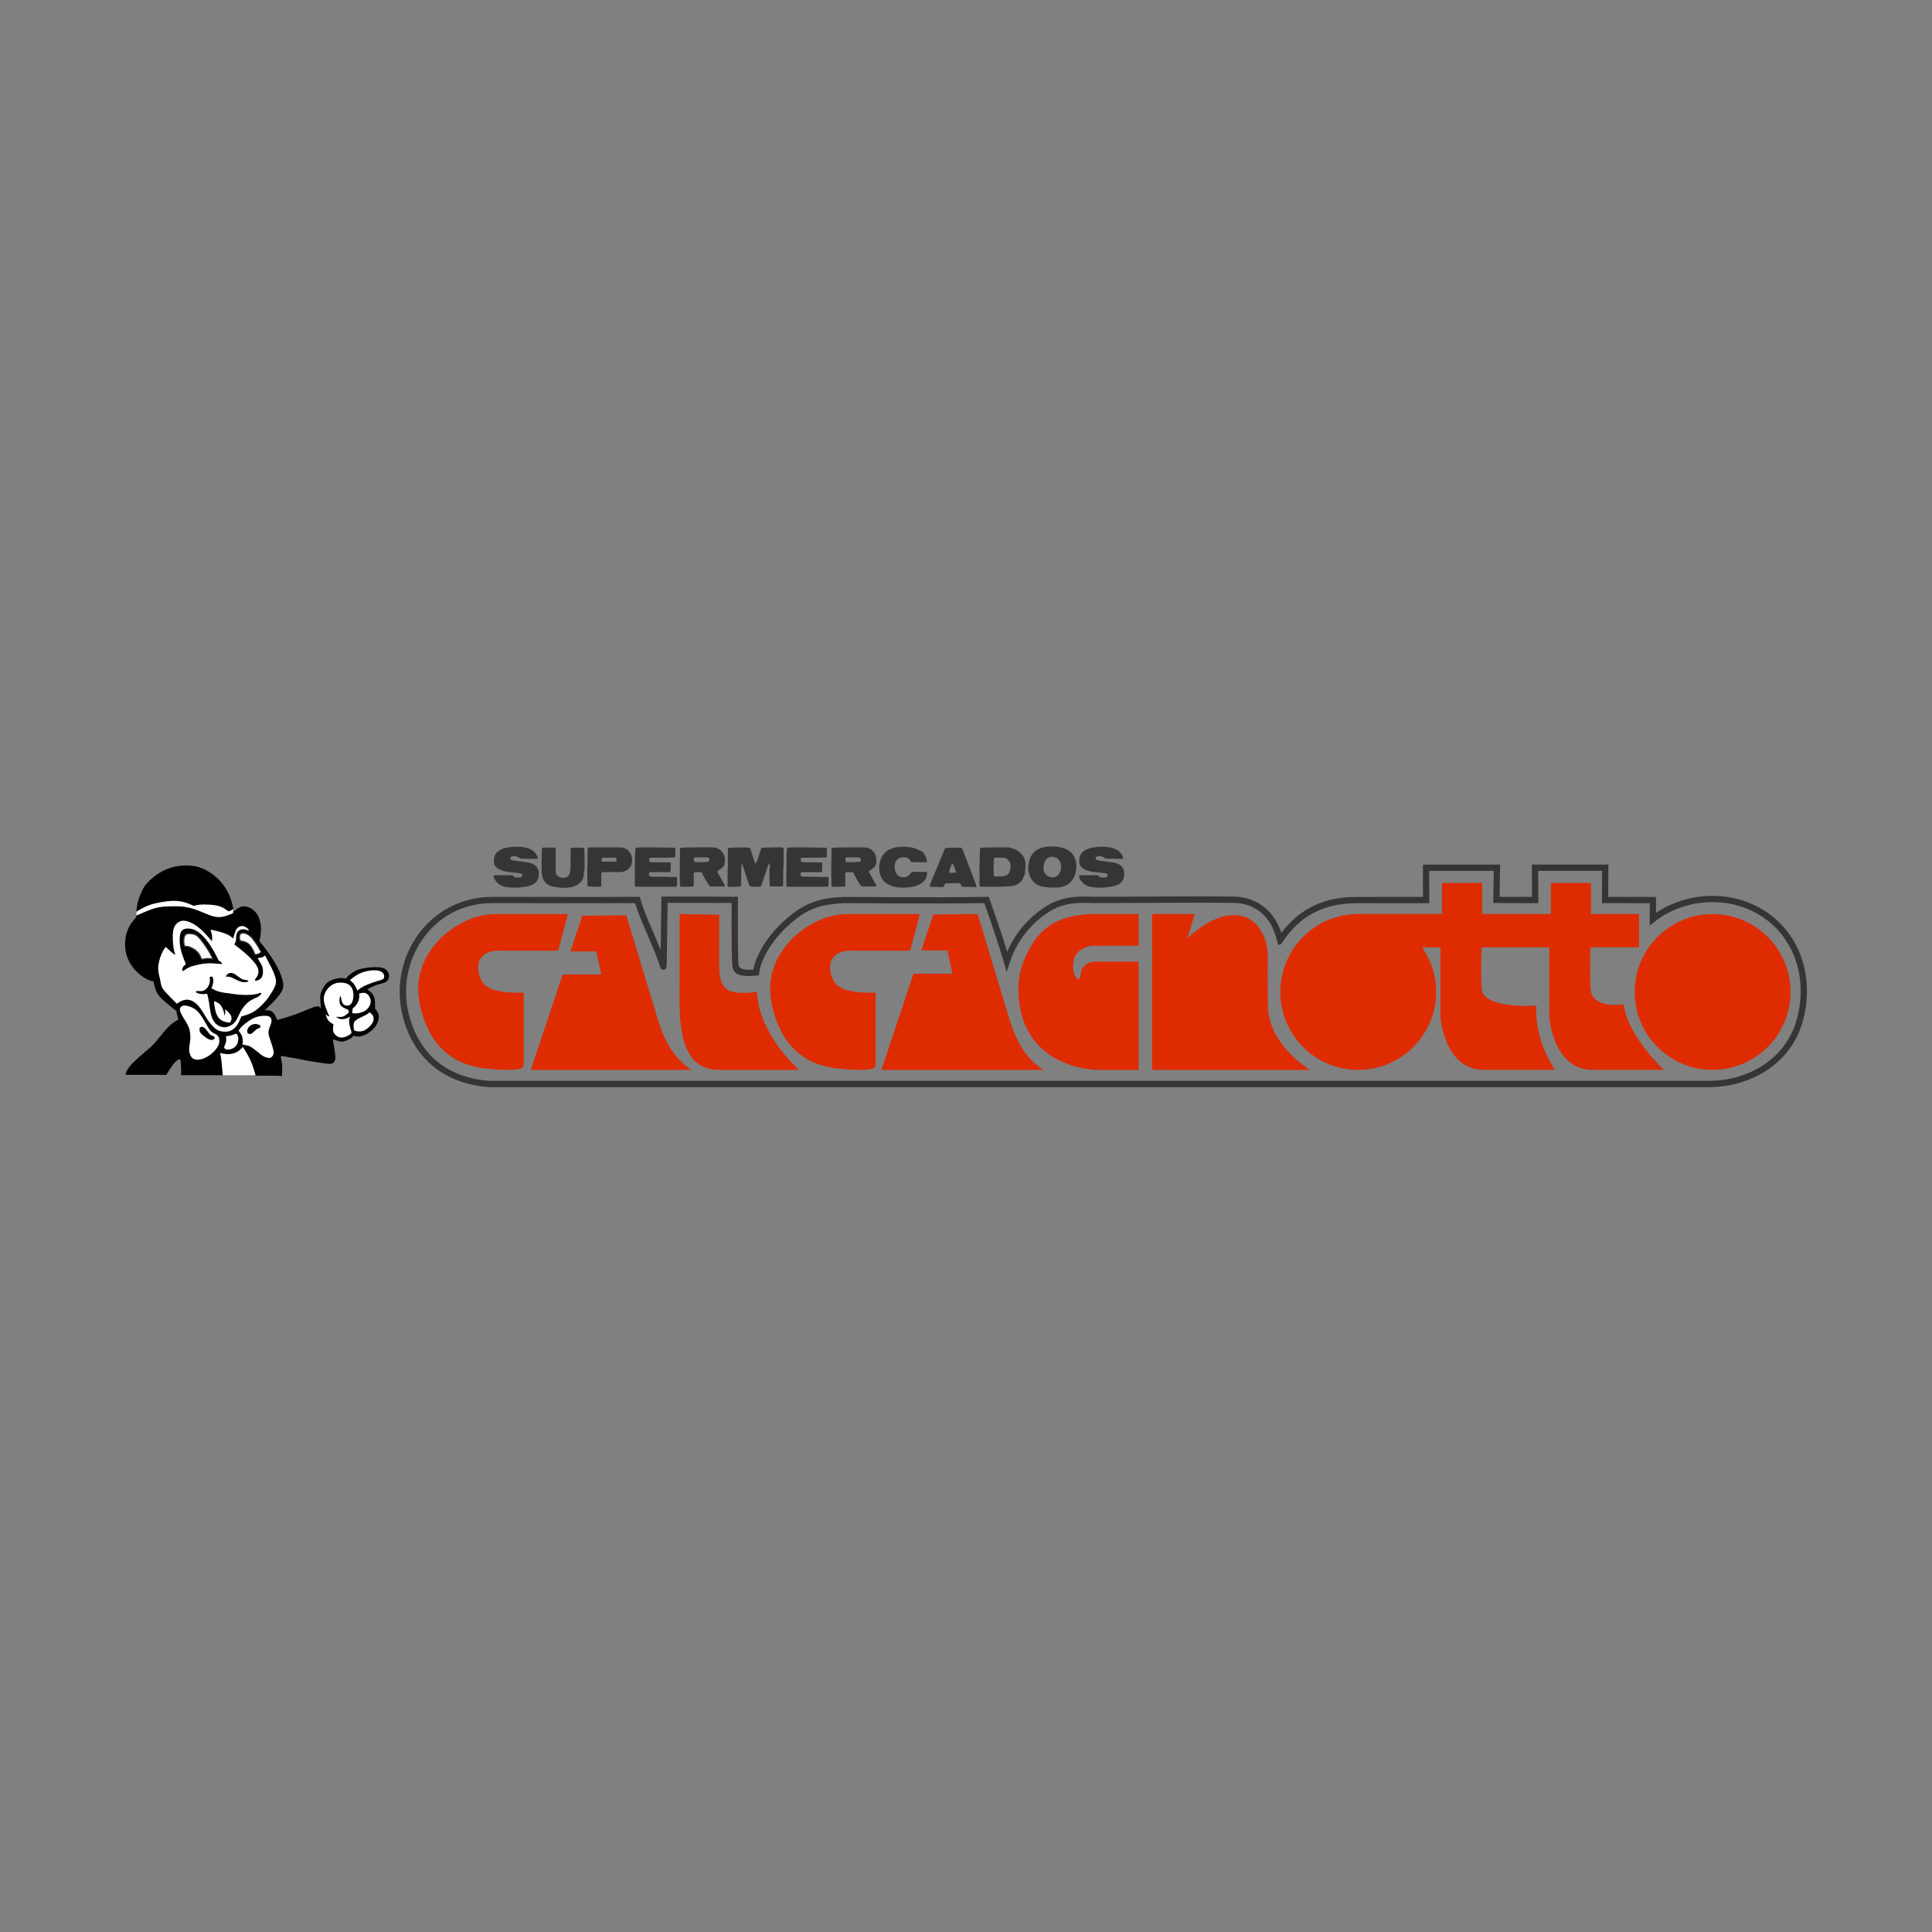 <?xml version="1.0" encoding="UTF-8"?> <svg xmlns="http://www.w3.org/2000/svg" xmlns:xlink="http://www.w3.org/1999/xlink" xmlns:xodm="http://www.corel.com/coreldraw/odm/2003" xml:space="preserve" width="286.183mm" height="286.184mm" version="1.1" style="shape-rendering:geometricPrecision; text-rendering:geometricPrecision; image-rendering:optimizeQuality; fill-rule:evenodd; clip-rule:evenodd" viewBox="0 0 28608.78 28608.81"><rect x="0" y="0" width="28608.78" height="28608.81" fill="#808080" stroke="none"/> <defs> <style type="text/css"> .str0 {stroke:#373435;stroke-width:16.92;stroke-linecap:round;stroke-linejoin:round;stroke-miterlimit:22.926} .fil4 {fill:none} .fil0 {fill:black} .fil1 {fill:white} .fil3 {fill:#373435;fill-rule:nonzero} .fil2 {fill:#DE2C00} </style> </defs> <g id="Camada_x0020_1">  <g id="_2306689218032"> <g> <g> <path class="fil0" d="M4525.13 15701.84c59.43,10.74 150.68,25.3 215.49,35.27 64.8,9.98 103.14,15.34 131.9,15.72 28.76,0.39 47.92,-4.22 61.73,-14.19 13.81,-9.97 22.23,-25.31 27.22,-43.72 4.99,-18.4 6.52,-39.88 0.39,-91.26 -6.14,-51.37 -19.94,-132.67 -26.84,-173.31 -6.91,-40.64 -6.91,-40.64 -6.91,-40.64 0,0 0,0 11.89,3.45 11.89,3.45 35.66,10.36 55.98,17.25 20.32,6.91 37.19,13.81 60.58,13.43 23.39,-0.38 53.3,-8.06 80.14,-18.41 26.84,-10.35 50.61,-23.38 66.34,-35.27 15.71,-11.89 23.38,-22.62 27.22,-27.99 3.83,-5.37 3.83,-5.37 3.83,-5.37 0,0 0,0 11.13,3.45 11.12,3.45 33.35,10.36 65.18,8.82 31.82,-1.53 73.24,-11.5 118.86,-37.19 45.62,-25.69 95.48,-67.1 127.31,-110.04 31.82,-42.95 45.62,-87.43 50.99,-119.26 5.37,-31.82 2.3,-50.98 -4.22,-69.01 -6.52,-18.02 -16.49,-34.89 -25.31,-47.16 -8.82,-12.27 -16.48,-19.93 -20.31,-23.77 -3.84,-3.83 -3.84,-3.83 -3.84,-21.47 0,-17.63 0,-52.9 -1.53,-82.05 -1.54,-29.14 -4.61,-52.14 -11.51,-72.86 -6.91,-20.7 -17.63,-39.11 -30.67,-54.83 -13.04,-15.71 -28.38,-28.75 -40.65,-38.34 -12.28,-9.59 -21.47,-15.71 -26.07,-18.78 -4.61,-3.07 -4.61,-3.07 -4.61,-3.07 0,0 0,0 18.4,-10.36 18.4,-10.35 55.22,-31.06 90.5,-45.63 35.27,-14.57 69.02,-22.99 95.86,-29.9 26.83,-6.9 46.77,-12.27 62.88,-20.7 16.09,-8.44 28.37,-19.93 37.96,-35.66 9.59,-15.72 16.48,-35.66 17.25,-54.83 0.77,-19.17 -4.6,-37.58 -15.71,-57.52 -11.13,-19.93 -27.99,-41.41 -54.83,-54.44 -26.84,-13.04 -63.66,-17.64 -98.55,-19.56 -34.9,-1.91 -67.87,-1.14 -108.89,2.69 -41.03,3.84 -90.11,10.75 -129.22,19.56 -39.11,8.82 -68.25,19.55 -98.54,35.66 -30.29,16.1 -61.74,37.57 -83.97,56.74 -22.24,19.17 -35.28,36.04 -41.8,44.48 -6.52,8.44 -6.52,8.44 -6.52,8.44 0,0 0,0 -17.63,-2.69 -17.64,-2.68 -52.91,-8.04 -95.86,-1.91 -42.95,6.14 -93.56,23.78 -127.3,41.04 -33.75,17.25 -50.61,34.12 -71.32,63.26 -20.71,29.14 -45.25,70.56 -57.91,106.21 -12.66,35.66 -13.42,65.56 -11.5,104.29 1.91,38.73 6.52,86.27 8.82,110.04 2.3,23.77 2.3,23.77 -1.53,19.55 -3.84,-4.22 -11.51,-12.65 -18.02,-18.78 -6.52,-6.14 -11.89,-9.97 -27.99,-9.59 -16.1,0.38 -42.95,4.99 -87.8,21.85 -44.86,16.87 -107.75,46.01 -174.85,72.47 -67.1,26.46 -138.42,50.23 -195.16,67.87 -56.75,17.64 -98.93,29.14 -120.01,34.89 -21.09,5.76 -21.09,5.76 -26.84,-7.67 -5.76,-13.42 -17.25,-40.25 -26.84,-59.04 -9.59,-18.78 -17.26,-29.52 -30.3,-40.65 -13.04,-11.12 -31.44,-22.61 -52.91,-27.6 -21.47,-4.99 -46,-3.45 -58.27,-2.69 -12.28,0.77 -12.28,0.77 -12.28,0.77 0,0 0,0 32.59,-31.44 32.59,-31.44 97.78,-94.33 142.64,-144.56 44.86,-50.22 69.4,-87.8 84.74,-121.16 15.33,-33.36 21.46,-62.5 13.04,-113.11 -8.44,-50.61 -31.45,-122.69 -69.79,-201.29 -38.35,-78.6 -92.03,-163.73 -141.1,-233.51 -49.08,-69.79 -93.57,-124.23 -115.8,-151.45 -22.24,-27.23 -22.24,-27.23 -22.24,-27.23 0,0 0,0 5.76,-32.21 5.75,-32.21 17.24,-96.62 16.48,-157.2 -0.77,-60.59 -13.81,-117.33 -31.82,-161.05 -18.02,-43.72 -41.04,-74.39 -66.34,-98.16 -25.31,-23.78 -52.91,-40.65 -81.67,-52.53 -28.76,-11.89 -58.66,-18.79 -87.42,-15.33 -28.76,3.45 -56.36,17.25 -75.91,28.76 -19.56,11.5 -31.06,20.7 -39.11,28.37 -8.06,7.67 -12.67,13.8 -14.96,16.86 -2.3,3.07 -2.3,3.07 -2.3,3.07 0,0 0,0 -8.44,-38.34 -8.44,-38.35 -25.3,-115.03 -56.36,-190.57 -31.06,-75.53 -76.3,-149.92 -133.44,-214.72 -57.13,-64.8 -126.15,-120.02 -199.76,-161.05 -73.63,-41.03 -151.84,-67.87 -242.33,-75.91 -90.49,-8.06 -193.26,2.68 -277.99,25.69 -84.74,23 -151.46,58.27 -212.42,99.69 -60.97,41.41 -116.18,88.96 -154.52,131.14 -38.35,42.18 -59.82,78.98 -83.21,130.75 -23.39,51.76 -48.69,118.48 -62.11,180.6 -13.43,62.11 -14.96,119.63 -16.49,151.84 -1.53,32.2 -3.07,39.11 -3.83,42.56 -0.77,3.45 -0.77,3.45 -0.77,3.45 0,0 0,0 -20.7,24.92 -20.7,24.92 -62.12,74.77 -90.87,135.74 -28.76,60.96 -44.86,133.05 -49.08,202.06 -4.22,69.02 3.45,134.96 19.94,192.47 16.48,57.49 41.79,106.52 69.02,148.32 27.22,41.8 56.36,76.34 87.42,106.65 31.06,30.31 64.03,56.39 95.09,76.7 31.06,20.32 60.2,34.9 84.74,44.48 24.53,9.59 44.48,14.2 54.44,16.49 9.97,2.3 9.97,2.3 9.97,2.3 0,0 0,0 4.22,20.7 4.22,20.7 12.66,62.12 27.61,102.38 14.95,40.26 36.42,79.37 88.18,131.14 51.76,51.76 133.83,116.17 174.85,148.38 41.03,32.21 41.03,32.21 41.03,32.21 0,0 0,0 4.99,21.47 4.98,21.47 14.95,64.42 20.32,85.89 5.37,21.47 6.13,21.47 6.52,21.47 0.38,0 0.38,0 -11.89,6.52 -12.28,6.52 -36.82,19.55 -70.56,45.62 -33.75,26.07 -76.68,65.19 -122.7,118.48 -46.01,53.3 -95.09,120.78 -144.16,174.84 -49.08,54.07 -98.17,94.71 -149.16,138.03 -50.99,43.34 -103.92,89.34 -147.62,131.14 -43.72,41.8 -78.22,79.37 -99.7,112.73 -21.47,33.36 -29.9,62.5 -34.12,77.06 -4.22,14.58 -4.22,14.58 -4.22,14.58 0,0 0,0 101.62,0 101.61,0 304.82,0 406.5,-0.12 101.68,-0.12 101.82,-0.36 101.89,-1.9 0.07,-1.53 0.07,-4.36 15.33,-30.31 15.26,-25.95 45.8,-75.03 72.58,-110.69 26.76,-35.66 49.77,-57.89 67.03,-71.32 17.25,-13.42 28.75,-18.02 36.81,-16.87 8.05,1.15 12.66,8.06 16.49,36.81 3.83,28.76 6.89,79.37 7.28,116.18 0.38,36.81 -1.92,59.82 -3.07,71.32 -1.15,11.51 -1.15,11.51 -1.15,11.51 0,0 0,0 103.53,0 103.53,0 310.58,0 414.1,0.38 103.53,0.39 103.53,1.15 103.53,1.53 0,0.39 0,0.39 -3.07,-37.96 -3.07,-38.34 -9.2,-115.02 -15.71,-170.23 -6.52,-55.21 -13.43,-88.96 -17.25,-105.83 -3.84,-16.86 -4.6,-16.86 1.92,-14.95 6.52,1.92 20.31,5.75 41.03,9.58 20.7,3.84 48.3,7.68 83.97,5.76 35.66,-1.92 79.36,-9.59 115.03,-28.38 35.66,-18.78 63.26,-48.68 77.06,-63.64 13.81,-14.95 13.81,-14.95 32.98,16.48 19.17,31.44 57.51,94.33 85.12,151.46 27.61,57.13 44.48,108.5 56.75,148 12.27,39.5 19.93,67.1 23.77,80.9 3.83,13.81 3.83,13.81 3.83,13.81 0,0 0,0 65.19,0 65.18,0 195.54,0 260.22,1.88 64.68,1.89 63.67,5.65 63.17,7.53 -0.51,1.89 -0.51,1.89 1.53,-21.85 2.04,-23.73 6.12,-71.22 3.18,-122.18 -2.95,-50.96 -12.93,-105.4 -17.9,-132.64 -4.99,-27.22 -4.99,-27.22 37.58,-19.93 42.56,7.29 127.68,21.85 184.05,32.59 56.36,10.74 83.96,17.64 143.4,28.38z"></path> <path class="fil1" d="M3977.72 15313.95c4.48,30.55 17.92,67.55 31.66,107.33 13.74,39.8 27.74,82.4 35.59,115.19 7.85,32.79 9.54,55.76 3.37,75.65 -6.17,19.9 -20.18,36.72 -33.07,45.68 -12.9,8.97 -24.67,10.09 -43.45,7.28 -18.77,-2.8 -44.56,-9.52 -70.06,-23.81 -25.5,-14.3 -50.72,-36.15 -76.78,-57.17 -26.06,-21.01 -52.97,-41.2 -74.82,-57.45 -21.86,-16.25 -38.68,-28.58 -56.05,-35.87 -17.37,-7.29 -35.31,-9.53 -49.59,-12.05 -14.3,-2.52 -24.95,-5.33 -33.64,-7.57 -8.69,-2.24 -15.41,-3.93 -18.77,-4.77 -3.37,-0.84 -3.37,-0.84 -1.68,-8.13 1.68,-7.29 5.04,-21.85 5.04,-41.2 0,-19.33 -3.36,-43.44 -7.85,-61.09 -4.49,-17.65 -10.09,-28.87 -17.37,-40.36 -7.29,-11.49 -16.25,-23.26 -22.63,-32.43 -6.38,-9.17 -10.17,-15.72 -12.06,-19.01 -1.9,-3.28 -1.9,-3.28 5.32,-14.02 7.22,-10.73 21.66,-32.18 49.9,-58.89 28.23,-26.7 70.27,-58.65 105.57,-81.63 35.31,-22.98 63.9,-36.99 91.64,-46.8 27.74,-9.81 54.65,-15.4 81.55,-18.49 26.9,-3.08 53.81,-3.64 75.67,-1.68 21.85,1.97 38.67,6.45 51,15.69 12.33,9.26 20.17,23.26 23.26,37.84 3.08,14.58 1.39,29.7 -2.81,46.79 -4.21,17.09 -10.93,36.16 -17.09,51.84 -6.17,15.69 -11.77,28.03 -16.81,46.24 -5.05,18.21 -9.53,42.32 -5.04,72.86zm-565.84 222.67c17.62,-4.33 34.62,-9.78 51.77,-21.64 17.14,-11.86 34.45,-30.13 45.83,-50.65 11.38,-20.51 16.82,-43.27 18.59,-63.79 1.76,-20.51 -0.17,-38.78 -4.01,-53.04 -3.85,-14.27 -9.62,-24.52 -15.37,-31.31 -5.77,-6.79 -11.52,-10.12 -18.24,-9.16 -6.74,0.97 -14.46,6.21 -25.68,11.24 -11.23,5.03 -25.97,9.84 -42.32,13.85 -16.35,4.01 -34.3,7.21 -47.12,8.97 -12.83,1.77 -20.51,2.09 -24.84,2.25 -4.33,0.16 -5.29,0.16 -5.77,0.16 -0.48,0 -0.48,0 0.97,6.41 1.44,6.42 4.32,19.23 4.8,35.26 0.48,16.03 -1.44,35.27 -6.57,53.86 -5.14,18.59 -13.47,36.54 -18.75,47.91 -5.29,11.39 -7.54,16.19 -7.05,21.64 0.48,5.45 3.68,11.55 10.74,18.11 7.05,6.57 17.95,13.63 32.54,15.54 14.59,1.92 32.85,-1.28 50.48,-5.61zm-600.14 -258.73c2.52,17.66 7.56,47.94 7.56,79.62 0,31.68 -5.04,64.76 -10.09,97.84 -5.05,33.08 -10.1,66.17 -7.85,98.69 2.24,32.52 11.77,64.48 25.79,87.74 14.02,23.27 32.52,37.86 59.43,45.14 26.91,7.29 62.24,7.29 101.77,-3.93 39.53,-11.21 83.26,-33.64 123.08,-63.36 39.81,-29.71 75.68,-66.72 98.96,-99.53 23.27,-32.8 33.92,-61.39 37.01,-89.71 3.08,-28.31 -1.4,-56.35 -10.65,-75.69 -9.26,-19.34 -23.27,-29.99 -41.5,-40.09 -18.22,-10.1 -40.65,-19.62 -59.43,-33.93 -18.78,-14.3 -33.93,-33.36 -60.56,-78.21 -26.63,-44.86 -64.76,-115.5 -100.08,-166.24 -35.33,-50.74 -67.86,-81.58 -105.14,-103.74 -37.29,-22.14 -79.33,-35.6 -110.45,-40.37 -31.12,-4.77 -51.31,-0.84 -66.17,6.73 -14.86,7.57 -24.39,18.78 -27.75,34.76 -3.37,15.98 -0.56,36.74 9.54,61.69 10.09,24.95 27.46,54.1 45.4,82.69 17.94,28.6 36.45,56.64 51.31,85.23 14.86,28.6 26.07,57.75 31.68,74.85 5.61,17.1 5.61,22.14 8.14,39.81z"></path> <path class="fil0" d="M3776.65 15261.17c8.94,-8.49 19.45,-18.1 32.12,-25.16 12.66,-7.05 27.46,-11.53 37.27,-17.78 9.81,-6.25 14.61,-14.26 12.53,-22.11 -2.09,-7.85 -11.06,-15.54 -23.08,-21.15 -12.04,-5.61 -27.11,-9.13 -40.25,-10.9 -13.15,-1.76 -24.35,-1.76 -38.28,1.28 -13.94,3.05 -30.6,9.14 -43.9,17.3 -13.31,8.18 -23.24,18.43 -32.05,30.29 -8.82,11.87 -16.51,25.32 -19.55,39.43 -3.05,14.11 -1.44,28.84 1.45,37.5 2.88,8.66 7.04,11.22 13.46,14.59 6.41,3.37 15.05,7.53 23.55,7.85 8.5,0.32 16.82,-3.2 25.64,-8.49 8.82,-5.29 18.1,-12.35 26.44,-19.55 8.33,-7.21 15.7,-14.59 24.65,-23.08z"></path> <path class="fil0" d="M3025.22 15346.37c24.53,18.7 51.44,37.77 74.44,46.45 22.98,8.7 42.05,7.01 55.78,1.68 13.74,-5.32 22.15,-14.3 23.55,-23.26 1.4,-8.97 -4.2,-17.94 -14.01,-24.39 -9.82,-6.45 -23.84,-10.37 -34.21,-14.58 -10.38,-4.21 -17.1,-8.69 -28.32,-21.87 -11.22,-13.18 -26.91,-35.04 -41.77,-54.1 -14.87,-19.06 -28.88,-35.33 -44.86,-43.74 -15.98,-8.41 -33.93,-8.98 -44.86,-4.49 -10.94,4.49 -14.86,14.02 -16.12,28.68 -1.27,14.67 0.11,34.45 11.89,53.51 11.78,19.06 33.95,37.41 58.49,56.1z"></path> <path class="fil1" d="M2370.76 14506.21c-10.38,-46.54 -30.01,-109.34 -28.04,-178.32 1.96,-68.98 25.51,-144.11 47.38,-196.26 21.86,-52.15 42.06,-81.31 52.15,-95.89 10.09,-14.59 10.09,-14.59 23.83,-2.25 13.74,12.34 41.21,37.02 60.56,54.68 19.34,17.66 30.56,28.31 41.09,34.96 10.53,6.65 20.36,9.28 25.28,10.6 4.92,1.32 4.92,1.32 0,-9.81 -4.92,-11.14 -14.76,-33.4 -22.75,-85.74 -8.01,-52.35 -14.18,-134.78 -11.93,-195.34 2.24,-60.56 12.89,-99.26 28.87,-128.41 15.98,-29.16 37.29,-48.79 60.84,-62.25 23.55,-13.46 49.35,-20.75 82.44,-17.94 33.08,2.8 73.45,15.7 115.22,37.3 41.78,21.58 84.96,51.86 126.18,88.59 41.22,36.73 80.46,79.91 107.94,110.75 27.48,30.84 43.18,49.34 51.03,58.6 7.85,9.25 7.85,9.25 8.97,-5.05 1.12,-14.31 3.37,-42.9 -0.28,-71.78 -3.65,-28.88 -13.18,-58.04 -17.94,-72.62 -4.77,-14.59 -4.77,-14.59 11.78,-11.22 16.54,3.36 49.62,10.09 94.21,21.86 44.58,11.78 100.66,28.6 139.91,47.1 39.25,18.5 61.68,38.7 72.9,48.79 11.22,10.09 11.22,10.09 11.5,10.09 0.28,0 0.84,0 5.61,-16.25 4.76,-16.26 13.74,-48.79 22.71,-74.59 8.97,-25.79 17.93,-44.86 30.84,-59.44 12.9,-14.59 29.71,-24.67 47.37,-30 17.66,-5.33 36.18,-5.89 55.8,0.84 19.62,6.73 40.38,20.75 52.43,31.41 12.06,10.65 15.41,17.93 16.64,23.29 1.22,5.35 0.31,8.78 -3.62,8.5 -3.93,-0.28 -10.86,-4.27 -19.93,-7.94 -9.08,-3.68 -20.29,-7.04 -32.91,-9.28 -12.62,-2.25 -26.64,-3.37 -40.66,-1.96 -14.02,1.4 -28.04,5.32 -40.66,12.9 -12.62,7.57 -23.83,18.78 -31.96,33.37 -8.14,14.58 -13.18,32.52 -15.69,49.62 -2.53,17.1 -2.53,33.36 -2.81,47.38 -0.28,14.02 -0.84,25.79 -4.48,36.45 -3.65,10.66 -10.39,20.18 -14.54,27.9 -4.16,7.72 -5.74,13.61 -3.77,18.09 1.96,4.49 7.46,7.56 34.89,27.88 27.42,20.32 76.77,57.9 123.04,98.56 46.25,40.65 89.44,84.39 120.28,119.72 30.84,35.33 49.34,62.24 61.4,89.16 12.06,26.92 17.66,53.83 15.14,78.78 -2.53,24.96 -13.18,47.94 -22.7,63.64 -9.54,15.7 -17.95,24.12 -23.28,31.13 -5.33,7.01 -7.57,12.62 -5.89,17.66 1.68,5.05 7.29,9.53 19.9,8.41 12.62,-1.12 32.25,-7.85 50.19,-20.18 17.94,-12.34 34.2,-30.28 42.34,-59.16 8.13,-28.88 8.13,-68.69 3.65,-97.85 -4.49,-29.16 -13.47,-47.66 -22.71,-64.49 -9.26,-16.82 -18.78,-31.96 -27.47,-46.25 -8.7,-14.31 -16.55,-27.77 -20.86,-35.95 -4.32,-8.18 -5.09,-11.07 1.64,-12.47 6.73,-1.41 20.96,-1.31 35.66,-3.79 14.69,-2.48 29.82,-7.53 41.04,-13.7 11.22,-6.17 18.5,-13.47 22.15,-17.1 3.64,-3.65 3.64,-3.65 16.25,20.18 12.62,23.83 37.86,71.51 60.57,115.53 22.7,44.02 42.9,84.38 58.32,122.79 15.41,38.42 26.07,74.86 29.72,106.26 3.64,31.41 0.28,57.76 -19.62,100.94 -19.91,43.19 -56.37,103.19 -89.17,149.44 -32.81,46.26 -61.96,78.79 -93.92,110.75 -31.97,31.96 -66.74,63.37 -100.1,86.92 -33.37,23.55 -65.34,39.25 -97.58,51.86 -32.24,12.63 -64.77,22.15 -83.52,27.59 -18.75,5.44 -23.75,6.77 -26.24,7.44 -2.5,0.67 -2.5,0.67 -9.54,18.5 -7.04,17.84 -21.11,53.51 -38.53,83.96 -17.41,30.46 -38.16,55.7 -60.31,75.32 -22.15,19.62 -45.7,33.65 -73.46,41.5 -27.76,7.85 -59.73,9.54 -93.09,5.89 -33.37,-3.65 -68.13,-12.62 -105.69,-39.82 -37.58,-27.2 -77.95,-72.62 -116.36,-128.98 -38.42,-56.35 -74.86,-123.65 -110.19,-172.99 -35.33,-49.34 -69.53,-80.75 -102.33,-100.94 -32.81,-20.18 -64.22,-29.16 -94.5,-29.72 -30.28,-0.56 -59.44,7.3 -84.67,18.78 -25.24,11.5 -46.54,26.64 -57.2,34.21 -10.66,7.57 -10.66,7.57 -10.66,7.57 0,0 0,0 -26.91,-26.92 -26.92,-26.91 -80.75,-80.74 -120,-122.52 -39.26,-41.78 -63.93,-71.5 -76.82,-101.5 -12.9,-30 -14.03,-60.28 -24.39,-106.82z"></path> <path class="fil0" d="M3510.5 14448.66c12.67,9.78 30.63,22.61 46.34,33.19 15.7,10.59 29.17,18.91 44.88,23.4 15.7,4.49 33.67,5.14 44.5,5.95 10.82,0.82 14.52,1.81 18.84,5.5 4.33,3.69 9.3,10.07 11.79,13.26 2.48,3.2 2.48,3.2 -2.65,5.12 -5.14,1.93 -15.39,5.78 -30.95,7.86 -15.55,2.09 -36.4,2.41 -61.09,-3.05 -24.69,-5.45 -53.22,-16.66 -81.12,-29.98 -27.9,-13.31 -55.15,-28.69 -74.72,-37.03 -19.56,-8.34 -31.42,-9.63 -43.77,-10.27 -12.35,-0.64 -25.18,-0.64 -31.59,-0.64 -6.42,0 -6.42,0 -6.1,-1.93 0.32,-1.92 0.97,-5.76 4.66,-12.18 3.69,-6.41 10.42,-15.39 20.36,-23.09 9.94,-7.69 23.08,-14.11 36.39,-16.67 13.31,-2.56 26.78,-1.28 39.61,2.25 12.83,3.53 25.01,9.3 34.8,15.54 9.78,6.26 17.14,13 29.81,22.77z"></path> <path class="fil0" d="M3377.32 14707.43c38.29,5.12 93.4,13.9 143.88,19.25 50.47,5.37 96.33,7.33 140.95,6.35 44.63,-0.97 88.04,-4.88 117.31,-9.76 29.26,-4.88 44.38,-10.73 56.33,-14.88 11.95,-4.15 20.72,-6.58 26.09,-6.34 5.36,0.25 7.32,3.17 7.57,6.83 0.24,3.66 -1.23,8.05 -5.62,13.9 -4.39,5.86 -11.71,13.18 -20.72,20.97 -9.03,7.81 -19.76,16.1 -40.74,26.1 -20.97,10 -52.18,21.7 -81.44,38.77 -29.27,17.07 -56.58,39.52 -82.18,66.34 -25.61,26.82 -49.51,58.04 -70.98,96.33 -21.46,38.29 -40.48,83.64 -58.52,117.05 -18.05,33.42 -35.12,54.87 -58.53,73.65 -23.41,18.78 -53.17,34.88 -81.94,42.93 -28.78,8.05 -56.58,8.05 -85.11,1.46 -28.53,-6.58 -57.8,-19.75 -85.11,-45.36 -27.31,-25.6 -52.67,-63.64 -69.5,-122.42 -16.82,-58.77 -25.12,-138.26 -33.95,-195.51 -8.84,-57.24 -18.21,-92.24 -22.9,-109.73 -4.69,-17.49 -4.69,-17.49 -12.68,-16.82 -8,0.67 -23.99,2.01 -40.28,2.92 -16.28,0.92 -32.86,1.4 -49.93,-1.28 -17.07,-2.68 -34.63,-8.54 -46.63,-13.33 -12.01,-4.78 -18.44,-8.5 -20.15,-13.87 -1.71,-5.36 1.33,-12.38 7.48,-15.15 6.15,-2.77 15.41,-1.3 26.39,-0.33 10.98,0.98 23.65,1.46 37.07,1.21 13.42,-0.24 27.55,-1.21 43.9,-8.53 16.33,-7.32 34.87,-20.97 50.72,-40.73 15.84,-19.75 29.02,-45.6 35.36,-70.24 6.34,-24.63 5.86,-48.03 4.03,-62.49 -1.84,-14.46 -5.01,-19.96 -0.37,-25.08 4.63,-5.12 17.06,-9.87 26.21,-9.56 9.15,0.32 15,5.68 19.64,19.57 4.63,13.91 8.04,36.35 5.61,60.49 -2.44,24.14 -10.74,49.99 -16.4,65.56 -5.68,15.57 -8.73,20.87 -10.26,23.51 -1.53,2.65 -1.53,2.65 9.03,9.27 10.55,6.63 31.64,19.86 59.26,31.12 27.62,11.26 61.77,20.52 89.57,25.88 27.8,5.37 49.26,6.84 87.55,11.96z"></path> <path class="fil1" d="M3403.9 15013.72c11.22,14.88 19.01,28.05 22.43,43.41 3.42,15.36 2.44,32.93 -1.19,47.15 -3.63,14.23 -9.92,25.11 -13.06,30.56 -3.15,5.45 -3.15,5.45 -2.44,5.85 0.7,0.41 2.11,1.23 -6.21,1.39 -8.32,0.16 -26.37,-0.32 -51.73,-6.18 -25.36,-5.85 -58.04,-17.07 -82.67,-34.39 -24.63,-17.31 -41.21,-40.72 -53.4,-63.64 -12.2,-22.92 -19.99,-45.36 -26.82,-75.11 -6.84,-29.75 -12.69,-66.82 -15.61,-90.96 -2.93,-24.14 -2.93,-35.37 -2.93,-40.98 0,-5.61 0,-5.61 4.64,-4.64 4.63,0.98 13.91,2.94 29.03,10.25 15.11,7.32 36.08,20 52.91,37.32 16.82,17.31 29.5,39.26 39.02,59.25 9.51,20 15.85,38.06 19.75,56.34 3.9,18.29 5.37,36.83 6.1,46.33 0.73,9.52 0.73,10 0.61,8.49 -0.12,-1.5 -0.37,-4.99 2.32,-11.82 2.68,-6.83 8.29,-16.99 10.61,-30.12 2.31,-13.13 1.34,-29.23 -0.42,-39.49 -1.76,-10.25 -4.31,-14.65 -5.58,-16.85 -1.27,-2.2 -1.27,-2.2 4.64,1.47 5.9,3.67 17.71,11 30.94,22.95 13.22,11.97 27.84,28.54 39.07,43.42z"></path> <path class="fil0" d="M2938.01 14284.19c37.86,-8.14 72.08,-14.32 107.42,-17.39 35.34,-3.09 71.8,-3.09 105.45,-1.69 33.66,1.4 64.52,4.21 85.55,6.17 21.03,1.96 32.26,3.09 39.58,4.11 7.32,1.02 10.75,1.93 11.31,-2.27 0.56,-4.21 -1.74,-13.55 -9.06,-21.57 -7.33,-8.03 -19.66,-14.77 -27.79,-19.25 -8.14,-4.5 -12.05,-6.77 -22.14,-26.68 -10.1,-19.91 -26.38,-57.48 -57.52,-112.72 -31.14,-55.25 -77.13,-128.18 -123.13,-184.55 -46,-56.38 -92.01,-96.21 -133.24,-120.89 -41.24,-24.68 -77.69,-34.22 -111.63,-37.02 -33.94,-2.81 -65.36,1.11 -88.63,14.02 -23.28,12.91 -38.44,34.78 -46.56,73.77 -8.14,38.99 -9.26,95.09 -3.08,148.94 6.17,53.85 19.62,105.45 35.9,153.98 16.26,48.52 35.34,93.97 44.87,116.69 9.54,22.71 9.54,22.71 4.49,24.96 -5.05,2.24 -15.14,6.73 -25.24,17.66 -10.1,10.95 -20.2,28.33 -24.12,42.36 -3.93,14.03 -1.69,24.68 1.34,30.52 3.02,5.84 6.83,6.86 15.24,2.09 8.41,-4.77 21.43,-15.32 38.89,-26.77 17.45,-11.45 39.33,-23.79 71.03,-35.01 31.69,-11.22 73.21,-21.31 111.07,-29.44z"></path> <path class="fil1 str0" d="M3036.17 13997.82c-28.33,-40.96 -61.43,-85.28 -88.63,-113.89 -27.21,-28.61 -48.53,-41.51 -72.66,-49.35 -24.12,-7.86 -51.04,-10.67 -72.64,-10.67 -21.6,0 -37.88,2.81 -50.49,13.19 -12.63,10.38 -21.59,28.32 -26.36,50.76 -4.77,22.44 -5.33,49.36 -3.46,70.84 1.86,21.47 6.16,37.5 8.27,45.36 2.11,7.87 2.03,7.59 11.39,7.72 9.36,0.12 28.13,0.65 51.55,7.09 23.41,6.44 51.45,18.77 77.82,35.61 26.36,16.82 51.04,38.15 69.84,64.23 18.79,26.08 31.69,56.94 38.15,72.37 6.45,15.42 6.45,15.42 6.45,15.42 0,0 0,0 13.75,-2.8 13.75,-2.81 41.23,-8.42 69,-9.54 27.77,-1.12 55.82,2.24 69.85,3.93 14.03,1.68 14.03,1.68 14.03,1.68 0,0 0,0 -6.73,-14.31 -6.74,-14.31 -20.2,-42.92 -38.72,-76.01 -18.51,-33.1 -42.07,-70.68 -70.4,-111.62z"></path> <path class="fil1 str0" d="M3566.03 13933.77c11.46,5.12 30,4.63 53.9,11.95 23.9,7.32 53.18,22.44 77.08,48.05 23.9,25.61 42.45,61.72 55.13,87.58 12.68,25.85 19.51,41.46 22.93,49.26 3.41,7.81 3.41,7.81 13.42,5.86 10,-1.95 30,-5.86 45.12,-12.69 15.12,-6.83 25.36,-16.58 30.49,-21.46 5.12,-4.88 5.12,-4.88 4.88,-4.88 -0.25,0 -0.73,0 -12.2,-20 -11.47,-20 -33.91,-60.01 -59.76,-100.02 -25.86,-40.01 -55.13,-80 -81.47,-105.85 -26.35,-25.86 -49.76,-37.58 -67.33,-44.89 -17.56,-7.32 -29.28,-10.24 -41.48,-11.21 -12.2,-0.98 -24.87,-0.01 -34.63,4.39 -9.76,4.39 -16.59,12.19 -20.49,22.43 -3.91,10.25 -4.88,22.93 -5.37,34.16 -0.49,11.22 -0.49,20.97 1.71,31.22 2.19,10.25 6.59,20.97 18.05,26.1z"></path> <path class="fil1" d="M5480.82 14564.07c35.86,-13.42 71.97,-26.1 103.44,-35.38 31.47,-9.27 58.31,-15.11 76.12,-23.66 17.8,-8.54 26.58,-19.75 28.54,-37.33 1.95,-17.56 -2.94,-41.47 -19.03,-60.01 -16.1,-18.54 -43.43,-31.71 -81.23,-37.08 -37.82,-5.37 -86.13,-2.93 -132.97,5.12 -46.84,8.06 -92.22,21.71 -133.45,41.72 -41.23,20.01 -78.31,46.35 -101.12,63.8 -22.81,17.44 -31.36,25.99 -35.63,30.26 -4.27,4.27 -4.27,4.27 5.62,11.71 9.88,7.44 29.63,22.32 46.83,44.4 17.19,22.07 31.84,51.35 40.04,69.25 8.19,17.9 9.94,24.43 10.82,27.69 0.87,3.27 0.87,3.27 14.88,-7.07 14.01,-10.34 42.03,-31.02 73.85,-48.43 31.81,-17.4 67.43,-31.56 103.3,-44.97zm-551.89 13.37c21.88,-11.5 47.13,-20.48 77.16,-24.69 30.02,-4.21 64.81,-3.64 96.8,3.09 31.99,6.74 61.17,19.64 82.78,40.69 21.6,21.04 35.63,50.23 42.65,84.18 7.02,33.95 7.02,72.68 1.41,106.06 -5.62,33.39 -16.83,61.45 -31.43,78.56 -14.6,17.12 -32.55,23.29 -50.22,24.97 -17.68,1.69 -35.09,-1.12 -49.11,-8.98 -14.03,-7.86 -24.69,-20.76 -32.83,-41.25 -8.14,-20.48 -13.75,-48.54 -16.55,-66.51 -2.81,-17.95 -2.81,-25.81 -5.33,-26.37 -2.53,-0.56 -7.58,6.17 -10.95,17.39 -3.37,11.23 -5.05,26.94 -5.89,44.06 -0.85,17.12 -0.85,35.64 4.77,52.75 5.61,17.12 16.83,32.83 35.36,46.85 18.51,14.04 44.34,26.38 60.05,32.55 15.7,6.18 21.32,6.18 26.09,10.39 4.77,4.21 8.7,12.64 9.83,21.33 1.12,8.7 -0.57,17.67 -1.41,22.16 -0.84,4.49 -0.84,4.49 -0.84,4.49 0,0 0,0 -2.52,1.68 -2.53,1.69 -7.59,5.06 -19.93,14.88 -12.35,9.83 -31.99,26.1 -51.35,34.52 -19.36,8.42 -38.44,8.98 -56.95,8.7 -18.52,-0.28 -36.49,-1.41 -45.74,-1.97 -9.26,-0.56 -9.82,-0.56 -10.1,-0.56 -0.28,0 -0.28,0 5.9,4.49 6.17,4.49 18.51,13.48 33.39,19.92 14.87,6.46 32.27,10.39 50.22,10.95 17.95,0.56 36.48,-2.24 54.72,-7.86 18.23,-5.61 36.19,-14.03 47.13,-19.92 10.95,-5.89 14.87,-9.26 16.83,-10.95 1.96,-1.68 1.96,-1.68 1.96,-1.68 0,0 0,0 -3.65,9.82 -3.65,9.83 -10.94,29.47 -11.22,56.68 -0.28,27.22 6.45,62.02 13.75,92.32 7.3,30.3 15.15,56.12 19.08,69.03 3.93,12.91 3.93,12.91 0.84,17.39 -3.09,4.49 -9.26,13.48 -25.25,24.69 -15.99,11.23 -41.82,24.7 -63.98,32.55 -22.16,7.86 -40.69,10.11 -59.2,9.82 -18.52,-0.28 -37.04,-3.08 -56.96,-14.59 -19.92,-11.51 -41.26,-31.71 -53.32,-52.75 -12.07,-21.04 -14.87,-42.94 -14.31,-64.26 0.56,-21.32 4.49,-42.09 6.46,-52.47 1.96,-10.38 1.96,-10.38 -3.65,-13.75 -5.62,-3.37 -16.83,-10.1 -30.58,-19.36 -13.76,-9.26 -30.03,-21.04 -42.66,-37.88 -12.63,-16.83 -21.61,-38.73 -27.5,-55 -5.9,-16.27 -8.7,-26.93 -10.1,-32.27 -1.41,-5.33 -1.41,-5.33 -1.41,-5.33 0,0 0,0 3.93,4.49 3.93,4.49 11.79,13.48 22.02,19.65 10.23,6.18 22.82,9.55 28.87,11.17 6.04,1.62 5.51,1.48 2.3,-3.58 -3.22,-5.05 -9.13,-15.02 -19.65,-38.53 -10.54,-23.5 -25.68,-60.54 -39.15,-99.55 -13.48,-39 -25.26,-79.97 -25.26,-118.14 0,-38.16 11.79,-73.51 26.38,-102.13 14.59,-28.62 31.99,-50.51 49.95,-68.47 17.95,-17.95 36.47,-31.99 58.36,-43.5zm559.23 233.41c1.06,10.83 2.34,28.64 -1.9,47.94 -4.25,19.31 -14.02,40.1 -28.44,59.83 -14.43,19.73 -33.52,38.4 -58.55,52.82 -25.04,14.44 -56.01,24.61 -82.74,29.7 -26.73,5.1 -49.22,5.1 -66.41,5.1 -17.18,0 -29.06,0 -32.88,-7.01 -3.82,-7 0.42,-20.99 2.55,-33.52 2.12,-12.52 2.12,-23.54 2.12,-28.85 0,-5.3 0,-4.88 8.28,-11.25 8.27,-6.36 24.82,-19.51 39.89,-38.19 15.05,-18.66 28.63,-42.86 37.33,-65.35 8.7,-22.48 12.52,-43.28 13.37,-61.31 0.85,-18.03 -1.27,-33.31 -2.33,-40.95 -1.06,-7.64 -1.06,-7.64 -1.06,-7.64 0,0 0,0 9.55,-2.12 9.55,-2.12 28.64,-6.37 44.56,-8.07 15.9,-1.69 28.64,-0.84 42.65,4.46 14,5.31 29.27,15.06 41.37,30.13 12.09,15.06 21,35.43 25.88,47.52 4.88,12.1 5.73,15.91 6.79,26.73zm-120.08 242.92c21.85,-10.19 44.77,-21.21 62.59,-32.25 17.81,-11.04 30.55,-22.06 36.92,-27.58 6.36,-5.52 6.36,-5.52 6.36,-5.52 0,0 0,0 5.31,4.88 5.3,4.88 15.9,14.65 26.3,26.1 10.4,11.46 20.57,24.61 24.82,42.65 4.24,18.03 2.55,40.95 -5.3,62.8 -7.86,21.85 -21.85,42.64 -41.37,63.85 -19.52,21.22 -44.57,42.86 -66.2,56.86 -21.64,14.01 -39.89,20.37 -58.34,23.98 -18.46,3.61 -37.13,4.45 -54.73,3.18 -17.61,-1.27 -34.17,-4.67 -44.56,-8.49 -10.4,-3.82 -14.65,-8.06 -18.03,-18.67 -3.4,-10.61 -5.94,-27.57 -6.58,-45.39 -0.64,-17.82 0.64,-36.49 4.04,-50.28 3.39,-13.79 8.9,-22.7 20.14,-33.1 11.25,-10.4 28.21,-22.27 47.09,-32.89 18.88,-10.61 39.68,-19.93 61.53,-30.12z"></path> <path class="fil1" d="M2600.8 13420.21c59.34,0.85 119.11,4.26 180.17,16.64 61.05,12.38 123.38,33.73 184.87,58.49 61.48,24.76 122.1,52.94 176.32,69.17 54.22,16.22 102.05,20.49 152.43,11.53 50.37,-8.97 103.32,-31.17 129.79,-42.27 26.47,-11.11 26.47,-11.11 26.47,-11.11 0,0 0,0 0.94,-10.39 0.94,-10.4 2.83,-31.19 3.77,-41.58 0.94,-10.4 0.94,-10.4 0.94,-10.4 0,0 0,0 -9.48,5.7 -9.49,5.7 -28.44,17.08 -41.34,23.21 -12.9,6.13 -19.73,6.98 -34.67,-2.41 -14.95,-9.4 -38.01,-29.03 -68.32,-45.25 -30.31,-16.22 -67.89,-29.04 -120.4,-37.15 -52.51,-8.12 -119.97,-11.53 -168.21,-11.1 -48.24,0.42 -77.28,4.69 -98.2,8.96 -20.92,4.27 -33.74,8.55 -40.14,10.69 -6.41,2.13 -6.41,2.13 -6.41,2.13 0,0 0,0 -14.95,-7.26 -14.95,-7.26 -44.83,-21.78 -86.66,-35.87 -41.85,-14.1 -95.65,-27.75 -156.27,-31.17 -60.63,-3.42 -128.09,3.42 -197.67,14.1 -69.6,10.67 -141.32,25.19 -204.93,48.24 -63.62,23.05 -119.12,54.65 -149.31,72.57 -30.19,17.9 -35.08,22.14 -37.52,24.31 -2.44,2.16 -2.44,2.26 -2.44,2.31 0,0.05 0,0.05 -0.49,9.51 -0.5,9.46 -1.5,28.38 -1.99,37.84 -0.5,9.46 -0.5,9.46 -0.5,9.46 0,0 0,0 26.42,-11.63 26.42,-11.63 79.25,-34.87 127.45,-54.6 48.19,-19.74 91.75,-35.97 133.17,-47.06 41.41,-11.11 80.68,-17.08 129.79,-20.92 49.09,-3.85 108.01,-5.55 167.36,-4.69z"></path> <path class="fil1" d="M3299.13 15921.39l483.74 0c-0.51,-1.83 -1.16,-4.16 -1.98,-7.13 -3.84,-13.81 -11.51,-41.41 -23.77,-80.9 -12.28,-39.5 -29.14,-90.87 -56.75,-148 -27.61,-57.13 -65.95,-120.02 -85.12,-151.46 -19.17,-31.44 -19.17,-31.44 -32.98,-16.48 -13.81,14.95 -41.41,44.86 -77.06,63.64 -35.67,18.79 -79.37,26.46 -115.03,28.38 -35.67,1.92 -63.27,-1.92 -83.97,-5.76 -20.71,-3.83 -34.51,-7.66 -41.03,-9.58 -6.52,-1.92 -5.76,-1.92 -1.92,14.95 3.83,16.87 10.74,50.62 17.25,105.83 6.52,55.21 12.65,131.9 15.71,170.23 1.93,24.08 2.65,33.04 2.91,36.28z"></path> </g> <g> <path class="fil2" d="M9274.05 13553.71l461.38 1523.05c91.1,300.72 221.41,582.03 502.74,765.98l-2377.76 0 472.11 -1412.67 571.84 0 -75.42 -341.63 -382.24 0 176.73 -528.82 650.63 -5.92zm-1519.3 1144.27l0 1071.22c0,77.95 -164.4,73.78 -280.55,73.39 -100.75,-0.33 -203.86,-12.14 -270.64,-19.4 -324.1,-35.29 -811.78,-178.33 -980.89,-923.98 -34.07,-150.19 -37.27,-286.06 -18.13,-408.53 80.7,-516.51 619.48,-955.66 1135.41,-955.66l1070.59 0 -145.47 542.93 -837.77 0c-294.19,-19.62 -422.15,168.5 -305.85,424.46 55.63,122.45 207.63,209.11 633.3,195.58zm6721.53 -1162.98l465.14 1535.51c91.85,303.18 223.22,586.78 506.86,772.24l-2397.21 0 475.97 -1424.21 576.51 0 -76.03 -344.42 -385.37 0 178.18 -533.14 655.95 -5.97zm10883.87 0c637.26,0 1153.86,516.62 1153.86,1153.87 0,637.27 -516.61,1153.87 -1153.86,1153.87 -637.27,0 -1153.88,-516.61 -1153.88,-1153.87 0,-637.26 516.62,-1153.87 1153.88,-1153.87zm-4030.38 492.84l0 1032.62c0,0 54.75,782.29 641.48,782.29 586.72,0 1056.1,0 1056.1,0 0,0 -314.99,-441.5 -275.11,-952.29 0,0 -796.63,60.48 -812.28,-252.44 -15.64,-312.92 0,-610.19 0,-610.19l242.96 0 476.75 0 282.08 0 0 1032.62c0,0 54.75,782.29 641.48,782.29 586.72,0 1056.1,0 1056.1,0 0,0 -539.78,-500.65 -594.54,-970.04 0,0 -477.2,78.22 -492.85,-234.69 -15.64,-312.92 0,-610.19 0,-610.19l719.71 0 0 -492.85 -711.88 0 0 -461.56 -594.54 0 0 461.56 -305.55 0 -476.75 0 -235.13 0 0 -461.56 -594.54 0 0 460.45 -1219.49 0 0 1.39c-7.12,-0.13 -14.23,-0.27 -21.37,-0.27 -637.27,0 -1153.88,516.62 -1153.88,1153.87 0,637.27 516.62,1153.87 1153.88,1153.87 637.26,0 1153.86,-516.61 1153.86,-1153.87 0,-245.91 -76.97,-473.82 -208.08,-661.04l271.61 0zm-4269.53 -492.98l0 2307.89 2339.36 0c0,0 -616.45,-363.55 -624.36,-948.39 -3.46,-256.01 -3.88,-434.79 -3.28,-554.9 1.07,-213.29 18.87,-355.03 -99.96,-557.02 -60.58,-102.95 -156.41,-195.92 -307.73,-223.72 -387.26,-71.13 -782.43,339.84 -782.43,339.84l110.64 -363.55 -632.25 -0.14zm-199.87 0.15l0 470.46 -652.7 0c-0.9,-0.44 -2.04,-0.55 -3.51,-0.69 -7.13,-0.69 -21.96,-2.08 -43.07,0.94 -96.62,13.78 -198.36,66.49 -242.98,156.73 -39.76,80.38 -43.7,290.1 42.77,333.39 11.42,5.7 21.68,2.85 27.09,-2.01 14.53,-12.97 -3.33,-132.68 80.14,-203.05 41.67,-35.11 87.1,-47.26 140.31,-50.48 2.83,-0.17 5.03,-0.3 6.7,-0.8l645.24 0 0 1603.24 -612.76 0c0,0 -1018.58,0.02 -1153.86,-986.75 -34.37,-250.64 -1.47,-459.19 66.73,-630.83 205.83,-518.13 546.34,-690.15 1070.79,-690.15l629.1 0zm-3893.95 1162.97l0 1071.22c0,77.95 -164.4,73.78 -280.55,73.39 -100.75,-0.33 -203.86,-12.14 -270.64,-19.4 -324.1,-35.29 -811.78,-178.33 -980.89,-923.98 -34.07,-150.19 -37.27,-286.06 -18.13,-408.53 80.7,-516.51 619.48,-955.66 1135.41,-955.66l1070.59 0 -145.47 542.93 -837.77 0c-294.19,-19.62 -422.15,168.5 -305.85,424.46 55.63,122.45 207.63,209.11 633.3,195.58zm-2902.32 -1162.98l0 1076.84c0,426.53 -46.57,1230.91 582.14,1230.91 535.35,0 1185.05,0 1185.05,0 0,0 -592.53,-519.77 -623.72,-1153.87 -478.49,54.16 -556.98,-41.38 -558.25,-440.93 -0.98,-305.28 2.12,-702.56 2.12,-702.56l-587.33 -10.39z"></path> <path class="fil3" d="M7309.59 12976.35c0,11.47 5.59,26.76 16.75,45.87 30.92,53.99 77.07,89.35 138.48,106.07 36.92,10.51 94.68,15.76 173.26,15.76 28.76,0 61.82,-2.39 99.19,-7.17 74.29,-9.56 128.39,-24.37 162.31,-44.32 52.82,-31.54 79.22,-81.82 79.22,-150.99 0,-72.51 -31.56,-123.16 -94.68,-151.7 -22.32,-10.04 -65.06,-19.11 -128.18,-27.24 -36.93,-3.82 -90.17,-11.23 -159.73,-22.21 -27.48,-5.74 -41.23,-16.01 -41.23,-30.7 0,-21.5 21.03,-32.26 63.12,-32.26 21.9,0 39.72,4.9 53.46,14.82 17.6,12.19 30.06,19.23 37.36,21.14 7.72,0 18.67,0.24 32.85,0.72 82.01,2.27 124.95,3.46 128.82,3.46l79.87 0c8.16,-4.3 12.24,-7.88 12.24,-10.75 0,-11.95 -6.66,-29.62 -19.97,-53.04 -45.51,-76.92 -142.12,-115.38 -289.83,-115.38 -174.77,0 -282.34,41.09 -322.7,123.27 -11.16,22.46 -16.74,51.84 -16.74,88.16 0,13.38 0.21,23.65 0.65,30.81 0.86,13.39 7.72,28.67 20.6,45.87 19.75,27.71 52.81,49.21 99.19,64.51 34.79,11.47 79.44,20.3 133.98,26.51 40.37,3.35 80.73,6.93 121.1,10.76 30.05,3.34 45.07,13.86 45.07,31.53 0,12.43 -6.66,21.98 -19.96,28.67 -10.3,4.78 -21.9,7.17 -34.78,7.17 -29.63,0 -50.67,-3.11 -63.12,-9.32 -2.58,-1.43 -8.38,-6.69 -17.39,-15.76 -7.3,-7.17 -13.53,-10.76 -18.68,-10.76l-257.63 0c-8.59,3.83 -12.89,9.32 -12.89,16.48zm2473.29 1088.71l11.14 -789.18 1132 2.47c2.52,107.17 0.68,218.31 0.22,325.62 -0.69,158.74 -0.47,356.83 2.94,514.1 0.73,33.92 1.66,66.64 2.79,97.43l0.39 11.38c0.58,17.13 1.16,33.57 2.77,49.02 6.04,57.94 37.04,95.38 221.56,80.64 7.29,-42.74 15.97,-77.17 27.36,-110.51 14.32,-41.93 32.51,-81 57.46,-132.41 42.28,-87.07 98.56,-175.1 165.1,-259.57 66.49,-84.41 143.75,-165.89 227.96,-239.84 139.44,-122.47 259.85,-200.01 390.9,-250.02 130.67,-49.85 270.27,-71.72 448.74,-83.02l3.09 0c4.13,0.02 1437.03,10.95 2130.98,-0.57l33.38 -0.55 11.18 31.46c0.49,1.38 170.45,480.13 256.27,763.97l4.89 16.17c51.52,-119.31 118.97,-232.29 201.31,-335.7 108.28,-135.99 242.61,-255.71 400.59,-351.74l0.91 -0.73c235.4,-134.63 443.77,-129.4 617.02,-125.06 22.19,0.55 43.84,1.1 63.32,1.31l0 -0.19c294.74,0 539.38,-1.45 781.44,-2.88 438.19,-2.59 869.07,-5.14 1291.95,-0.03 178.28,2.15 341.81,60.66 471.68,173.85 101.33,88.3 181.63,209.59 231.76,362.94 289.89,-380.22 653.17,-531.48 1120.25,-531.66l977.07 -0.46 -0.99 -478.76 1143.45 0 -8.2 477.18c105.75,1.72 211.61,1.38 317.38,1.04 54.33,-0.18 108.67,-0.36 162.96,-0.25l-2.5 -477.97 1133.29 0 -2.81 478.63 707.25 0.3 1.09 236.44c180.4,-123.35 390.2,-203.02 607.49,-235.73 248.12,-37.36 506.6,-13.69 742.79,75.8 359.94,136.36 614.91,393.56 756.03,706.31 147.92,327.85 170.4,716.54 57.15,1090.44l-0.18 0c-89.09,294.03 -272.19,523.63 -505.87,682.73 -251.57,171.26 -561.64,260.73 -875.7,260.73l-18055.6 0 -13.14 -0.93c-665.96,-50.84 -1133.94,-435.53 -1282.12,-1093.85 -186.85,-830.01 390.65,-1721.01 1340.28,-1722.58 715.15,-1.16 1430.4,3.56 2145.53,-0.7l35.83 -0.21 9.27 34.57c36.94,137.74 110.71,308.58 187.41,486.21 37.73,87.36 76.16,176.37 111.49,264.35zm102.57 -696.25l-12.3 871.4c0.36,85.87 -6.12,119.88 -49.02,120.13l-0.13 0c-36.62,0.1 -43.78,-23.71 -55.16,-62.01 -4.5,-14.95 -10.47,-34.97 -18.75,-58.17 -46.82,-131 -106.34,-268.81 -164.17,-402.73 -71.86,-166.42 -141.19,-326.99 -181.99,-464.36 -707.31,3.79 -1414.69,-0.73 -2122.01,0.53 -890.19,1.55 -1430.29,865.2 -1226.69,1652.46 154.84,598.72 577.41,931.96 1186.88,978.49l7.19 0.55 18054.63 0c296.01,0 587.56,-83.85 823.33,-244.36 217.05,-147.76 386.99,-360.63 469.48,-632.86l-0.16 -0.05c106.73,-352.38 85.93,-717.86 -52.79,-1025.34 -131.37,-291.14 -368.79,-530.59 -704.02,-657.59 -220.96,-83.72 -463.26,-105.79 -696.25,-70.71 -232.81,35.05 -455.85,127.02 -638.52,271.38l-74.67 59.01 -1.51 -330.42 -708.23 -0.29 2.82 -478.22 -946.8 0 2.49 478 -46.78 -0.25c-69.69,-0.36 -139.54,-0.13 -209.38,0.09 -121.99,0.4 -244.09,0.79 -365.45,-1.93l-46.25 -1.03 8.17 -474.88 -956.17 0 0.97 478.34 -1069.98 0.5c-468.82,0.16 -836.54,169.37 -1100.01,571.27 -57.84,88.13 -74.85,28.37 -84.19,-15.27 -40.6,-179.52 -121.56,-316.62 -228.9,-410.18 -112.73,-98.25 -255.48,-149.06 -411.68,-150.94 -422.4,-5.1 -852.78,-2.55 -1290.49,0.03 -274,1.62 -550.57,3.26 -781.8,3.26l-0.36 -0.19c-22.14,-0.23 -43.35,-0.77 -65.14,-1.31 -161.34,-4.05 -355.39,-8.92 -568.66,113.06l-0.07 -0.13c-147.52,89.83 -273.24,202.03 -374.87,329.69 -104.93,131.79 -184.01,279.82 -234.79,436.5l-45.79 141.25 -87.44 -289.14c-72.81,-240.79 -204.79,-618.03 -243.73,-728.54 -689.52,10.41 -2030.51,0.54 -2096.57,0.06 -169.03,10.73 -300.35,31.1 -421.16,77.18 -120.51,45.97 -232.3,118.23 -362.89,232.92 -79.32,69.66 -152.53,146.94 -215.97,227.48 -62.7,79.6 -115.4,161.85 -154.55,242.48 -23.4,48.2 -40.38,84.6 -53.1,121.87 -12.59,36.86 -21.46,75.8 -28.98,129.94l-5.01 36.03 -36.27 3.79c-297.22,30.99 -346.86,-43.56 -359.04,-160.26 -1.81,-17.37 -2.46,-36.08 -3.13,-55.56l-0.38 -11.02c-1.09,-29.37 -2.02,-62.7 -2.8,-98.89 -5.42,-249.52 -2.57,-499.29 -2.5,-748.87l-948.5 -2.21zm-1546.6 -221.17c178.62,0 280.18,-59.72 304.65,-179.17 0.43,-2.39 1.51,-18.16 3.22,-47.3 1.29,-22.46 4.3,-36.56 9.03,-42.29l0 -224.33c0,-53.99 -2.8,-86.72 -8.38,-98.19 -32.64,-3.35 -62.7,-5.02 -90.18,-5.02 -22.75,0 -55.81,1.67 -99.19,5.02l-7.73 8.6 -1.93 157.68c0,34.41 0,68.57 0,102.5 -0.43,44.9 -3.45,77.4 -9.03,97.47 -4.29,16.24 -10.74,30.1 -19.32,41.57 -18.45,23.89 -45.29,35.84 -80.51,35.84 -29.19,0 -54.31,-8.12 -75.35,-24.36 -23.61,-18.75 -35.42,-43.61 -35.42,-74.67l0 -331.72c0,-11.94 -5.38,-17.91 -16.11,-17.91l-173.26 0c-3,0 -8.37,4.3 -16.09,12.91 0,34.88 -0.65,87.31 -1.93,157.2 -1.29,69.76 -1.93,122.2 -1.93,157.08 0,76.56 15.87,135.81 47.65,177.62 31.78,41.81 81.59,67.85 149.44,77.88 62.69,9.08 103.49,13.62 122.38,13.62zm357.45 -181.32c0,29.14 1.29,79.31 3.87,150.5l8.37 9.32c63.12,2.87 115.94,4.31 158.45,4.31l22.54 0c3.01,-1.92 7.74,-4.78 14.18,-8.61l0 -188.49c8.16,-13.39 15.45,-20.07 21.89,-20.07l257.64 0c48.94,0 90.18,-15.76 123.67,-47.3 35.64,-32.97 53.45,-76.2 53.45,-129.73 0,-53.51 -16.85,-98.19 -50.56,-134.03 -33.71,-35.83 -74.6,-53.75 -122.69,-53.75l-454.09 0c-21.9,0 -32.85,10.52 -32.85,31.54 0,4.78 0,14.1 0,27.95 0.43,11.47 0.64,20.78 0.64,27.95 0,29.15 -0.75,73.23 -2.25,132.24 -1.5,59.01 -2.26,103.33 -2.26,132.95l0 65.23zm212.55 -240.82c0,-2.39 0.22,-7.65 0.65,-15.76l16.09 -9.32 181 0c7.3,0 13.31,2.86 18.03,8.6 4.72,5.74 7.09,12.67 7.09,20.78 0,8.13 -2.37,15.05 -7.09,20.78 -4.73,5.74 -10.74,8.61 -18.03,8.61l-193.24 0c-3,-2.87 -4.51,-14.1 -4.51,-33.69zm500.44 404.94l603.52 0c2.58,0 5.26,-2.87 8.05,-8.61 2.79,-5.85 4.19,-10.39 4.19,-13.74l0 -103.69c0,-8.72 -2.79,-14.69 -8.38,-18.03 -22.75,0 -56.89,-0.6 -102.41,-1.79 -45.52,-1.2 -79.65,-1.8 -102.42,-1.8 -101.76,0 -155.65,-0.23 -161.67,-0.71 -26.61,-0.96 -39.93,-10.4 -39.93,-28.31 0,-26.04 5.36,-39.07 16.09,-39.07l289.84 0c7.3,0 11.39,-4.54 12.24,-13.5 2.58,-22.93 3.87,-58.77 3.87,-107.74l0 -12.79 -7.73 -8.6c-57.11,-2.87 -145.78,-4.3 -266.01,-4.3 -15.89,0 -28.13,-2.15 -36.72,-6.45 -5.15,-2.39 -7.73,-14.58 -7.73,-36.56 0,-10.51 1.5,-17.67 4.51,-21.5 1.29,-1.43 25.12,-2.15 71.5,-2.15l135.25 0c53.25,0 109.06,-1.67 167.47,-5.02l3.86 -5.01c3,-20.07 4.51,-46.59 4.51,-79.56 0,-24.36 -1.51,-41.09 -4.51,-50.16 -1.71,-5.26 -7.09,-8.13 -16.1,-8.61 -10.73,-0.47 -75.78,-1.67 -195.15,-3.58 -60.97,-0.96 -114.22,-1.43 -159.74,-1.43l-90.81 0c-70.43,0 -110.36,2.63 -119.81,7.88 -1.72,0.96 -3.65,2.87 -5.8,5.74 -2.58,22.93 -4.73,68.09 -6.44,135.45 -1.72,67.38 -2.58,152.18 -2.58,254.43l0 102.49c0,7.65 0.21,18.87 0.65,33.69 0,14.82 0,26.04 0,33.69l8.37 9.32zm672.42 0l98.55 0c13.74,0 42.72,-1.44 86.95,-4.31l5.8 -5.01 0 -187.78c1.29,-1.92 3.22,-5.02 5.8,-9.33 1.71,-1.91 4.51,-4.77 8.37,-8.6l92.75 0c3.87,0 7.84,2.39 11.92,7.17 4.09,4.78 8.28,12.19 12.57,22.22 6.01,13.38 9.88,21.5 11.6,24.36 15.02,27.24 30.06,54.47 45.08,81.71 20.17,34.4 37.36,59.48 51.52,75.24l217.06 0 0 -22.93 -100.48 -179.18c-3.86,-6.69 -6.44,-12.66 -7.73,-17.91 2.15,-4.78 6.02,-9.08 11.6,-12.9 41.66,-28.19 66.56,-47.3 74.72,-57.34 17.6,-21.02 26.4,-52.8 26.4,-95.32 0,-57.34 -18.24,-104.17 -54.74,-140.48 -34.78,-34.88 -78.37,-52.31 -130.76,-52.31l-271.16 0c-17.17,0 -39.3,0.47 -66.34,1.43 -36.93,0.96 -58.83,1.43 -65.71,1.43 -14.6,0 -36.5,1.2 -65.7,3.59 -6.44,1.43 -9.87,3.82 -10.3,7.17 0,12.43 -0.22,30.82 -0.65,55.18l-1.93 130.45c-0.86,59.25 -1.29,110.13 -1.29,152.66l0 86.72c0,2.39 0.65,22.69 1.93,60.92l1.29 39.42c0.43,8.61 0.65,17.44 0.65,26.52 1.71,11.47 5.79,17.2 12.24,17.2zm197.09 -371.98c-2.58,-11.47 -3.87,-21.26 -3.87,-29.39 0,-21.97 4.08,-32.97 12.24,-32.97l177.13 0c27.05,0 40.58,11.48 40.58,34.41 0,10.04 -3.23,17.91 -9.66,23.65 -6.44,5.73 -14.18,8.6 -23.19,8.6 -18.03,0 -44.86,0.84 -80.5,2.51 -35.65,1.67 -62.49,2.51 -80.51,2.51 -13.32,0 -24.05,-3.11 -32.21,-9.32zm495.93 363.37l8.37 9.32c8.16,0 20.39,0 36.72,0 16.31,0 28.55,0 36.71,0 47.23,0 84.38,-1.67 111.43,-5.02l3.87 -5.01c0.42,-12.43 1.93,-66.18 4.5,-161.27 0,0 0,-28.19 0,-84.57 0,-19.58 2.58,-49.45 7.74,-89.59l3.86 0c3.87,5.74 6.99,13.27 9.35,22.58 2.35,9.44 4.61,18.15 6.76,26.28l85.02 256.33c6.44,20.19 13.75,31.9 21.9,35.24 1.71,0.48 15.88,1.44 42.51,2.87 24.04,1.44 41.66,2.15 52.82,2.15 17.59,0 36.07,-1.43 55.38,-4.3 6.02,-4.78 11.39,-13.86 16.1,-27.35l80.51 -237.71c2.15,-4.3 4.94,-10.75 8.38,-19.35 5.15,-19.11 8.59,-30.58 10.31,-34.52 5.58,-14.34 11.59,-23.41 18.02,-27.24 0,6.22 0.65,16.01 1.94,29.39 1.29,13.38 1.93,23.41 1.93,30.1 0,8.13 -1.29,13.86 -3.87,17.2 0,9.08 0,22.93 0,41.57 -0.43,18.15 -0.63,31.78 -0.63,40.86 0,66.42 1.5,125.42 4.5,177.02l7.74 9.32 173.26 0c7.72,0 13.1,-3.1 16.09,-9.32 0,-30.1 0.65,-75.6 1.93,-136.52 1.3,-60.93 1.93,-106.43 1.93,-136.53 0,-2.39 0.76,-6.1 2.26,-11.12 1.5,-5.01 2.26,-8.72 2.26,-11.11l0 -237.95c0,-23.88 -8.16,-35.83 -24.47,-35.83l-117.23 0c-24.47,0 -83.3,1.67 -176.48,5.01l-8.38 4.31c-7.3,13.86 -12.67,25.8 -16.1,35.83 -11.59,36.32 -23.18,72.64 -34.78,108.94 -19.75,58.77 -33.49,88.16 -41.23,88.16 -3,-6.22 -7.08,-15.29 -12.24,-27.24l-60.54 -187.78c-4.73,-14.82 -10.09,-22.22 -16.1,-22.22 -8.59,0 -21.35,-0.83 -38.32,-2.5 -16.96,-1.68 -29.74,-2.51 -38.33,-2.51 -30.92,0 -83.09,1.19 -156.52,3.58 -14.6,-0.48 -36.07,0 -64.41,1.43 -9.02,0.96 -14.39,3.83 -16.1,8.61 -3.01,8.12 -4.51,27.47 -4.51,58.17l0 228.87 -3.86 9.32 0 264.1zm878.53 8.61l603.51 0c2.58,0 5.27,-2.87 8.06,-8.61 2.79,-5.85 4.18,-10.39 4.18,-13.74l0 -103.69c0,-8.72 -2.78,-14.69 -8.37,-18.03 -22.76,0 -56.9,-0.6 -102.41,-1.79 -45.52,-1.2 -79.65,-1.8 -102.42,-1.8 -101.77,0 -155.66,-0.23 -161.67,-0.71 -26.62,-0.96 -39.94,-10.4 -39.94,-28.31 0,-26.04 5.37,-39.07 16.1,-39.07l289.84 0c7.3,0 11.39,-4.54 12.24,-13.5 2.58,-22.93 3.86,-58.77 3.86,-107.74l0 -12.79 -7.73 -8.6c-57.1,-2.87 -145.77,-4.3 -266,-4.3 -15.89,0 -28.13,-2.15 -36.72,-6.45 -5.15,-2.39 -7.73,-14.58 -7.73,-36.56 0,-10.51 1.5,-17.67 4.51,-21.5 1.28,-1.43 25.12,-2.15 71.5,-2.15l135.25 0c53.25,0 109.06,-1.67 167.46,-5.02l3.87 -5.01c3,-20.07 4.51,-46.59 4.51,-79.56 0,-24.36 -1.51,-41.09 -4.51,-50.16 -1.72,-5.26 -7.09,-8.13 -16.1,-8.61 -10.73,-0.47 -75.79,-1.67 -195.16,-3.58 -60.97,-0.96 -114.21,-1.43 -159.73,-1.43l-90.82 0c-70.43,0 -110.35,2.63 -119.81,7.88 -1.71,0.96 -3.64,2.87 -5.79,5.74 -2.58,22.93 -4.73,68.09 -6.45,135.45 -1.71,67.38 -2.58,152.18 -2.58,254.43l0 102.49c0,7.65 0.22,18.87 0.65,33.69 0,14.82 0,26.04 0,33.69l8.38 9.32zm672.41 0l98.56 0c13.74,0 42.72,-1.44 86.94,-4.31l5.81 -5.01 0 -187.78c1.28,-1.92 3.22,-5.02 5.79,-9.33 1.72,-1.91 4.52,-4.77 8.38,-8.6l92.75 0c3.86,0 7.84,2.39 11.92,7.17 4.09,4.78 8.27,12.19 12.57,22.22 6.01,13.38 9.88,21.5 11.59,24.36 15.03,27.24 30.06,54.47 45.09,81.71 20.17,34.4 37.35,59.48 51.52,75.24l217.06 0 0 -22.93 -100.48 -179.18c-3.87,-6.69 -6.45,-12.66 -7.73,-17.91 2.15,-4.78 6.01,-9.08 11.59,-12.9 41.66,-28.19 66.57,-47.3 74.73,-57.34 17.6,-21.02 26.4,-52.8 26.4,-95.32 0,-57.34 -18.24,-104.17 -54.75,-140.48 -34.78,-34.88 -78.36,-52.31 -130.75,-52.31l-271.16 0c-17.17,0 -39.3,0.47 -66.35,1.43 -36.92,0.96 -58.82,1.43 -65.7,1.43 -14.6,0 -36.5,1.2 -65.7,3.59 -6.44,1.43 -9.88,3.82 -10.31,7.17 0,12.43 -0.21,30.82 -0.64,55.18l-1.94 130.45c-0.85,59.25 -1.28,110.13 -1.28,152.66l0 86.72c0,2.39 0.65,22.69 1.93,60.92l1.29 39.42c0.43,8.61 0.64,17.44 0.64,26.52 1.72,11.47 5.8,17.2 12.24,17.2zm197.09 -371.98c-2.57,-11.47 -3.86,-21.26 -3.86,-29.39 0,-21.97 4.08,-32.97 12.24,-32.97l177.12 0c27.05,0 40.59,11.48 40.59,34.41 0,10.04 -3.23,17.91 -9.66,23.65 -6.45,5.73 -14.18,8.6 -23.2,8.6 -18.02,0 -44.86,0.84 -80.5,2.51 -35.65,1.67 -62.48,2.51 -80.51,2.51 -13.32,0 -24.05,-3.11 -32.21,-9.32zm495.29 94.61c6.44,193.99 128.18,290.98 365.2,290.98 83.74,0 156.3,-13.86 217.71,-41.57 84.59,-37.75 126.89,-96.05 126.89,-174.88 0,0.48 -0.22,-3.82 -0.65,-12.91l-8.38 -4.3 -209.32 0 -7.74 4.3c-23.18,27.72 -41,46.11 -53.45,55.19 -19.32,14.34 -42.51,21.5 -69.57,21.5 -61.4,0 -101.98,-30.58 -121.73,-91.74 -6.02,-18.63 -9.03,-50.88 -9.03,-96.76 2.58,-8.12 6.66,-20.06 12.25,-35.84 21.46,-48.25 61.4,-72.39 119.8,-72.39 37.36,0 65.92,9.32 85.66,27.95 1.72,1.91 7.09,10.52 16.1,25.8 7.3,12.43 13.96,18.63 19.96,18.63l219.64 0 1.93 -2.86 0 -13.75c0,-20.66 -6.86,-45.14 -20.6,-73.58 -15.03,-30.22 -29.63,-50.65 -43.8,-61.28 -34.79,-25.44 -80.3,-45.39 -136.55,-59.85 -45.94,-11.59 -94.9,-17.31 -146.85,-17.31 -175.62,0 -286.61,61.39 -332.99,184.19 -10.74,28.67 -18.68,61.4 -23.84,98.19l-0.64 32.26zm757.43 277.37c93.62,3.82 149.22,5.73 166.82,5.73 16.32,0 27.91,-3.34 34.79,-10.04 8.16,-25.32 16.09,-40.37 23.83,-45.14 16.74,0 41.97,-0.84 75.67,-2.51 33.71,-1.68 58.94,-2.51 75.68,-2.51 39.93,0 62.47,3.11 67.63,9.44 0.43,0.95 5.37,9.68 14.82,26.16 6.44,11.59 13.1,18.03 19.96,19.58 10.74,0.48 25.76,0.72 45.08,0.72 92.75,2.87 139.55,4.3 140.42,4.3 13.31,0 19.96,-4.78 19.96,-14.34l-124.96 -331.6c-9.88,-21.97 -24.26,-59.48 -43.16,-112.64 -18.03,-48.73 -33.07,-86.12 -45.08,-111.92 -3.86,-8.6 -10.74,-12.91 -20.61,-12.91l-80.51 -0.71c-52.81,0 -101.12,1.67 -144.91,5.02 -3.88,4.3 -7.74,8.84 -11.6,13.62l-213.85 519.62c-5.15,12.42 -7.73,21.97 -7.73,28.67l0 2.15c1.29,1.91 3.87,5.01 7.73,9.32zm281.48 -216.45c0,-11 5.8,-33.93 17.39,-68.81 12.88,-37.27 22.75,-55.9 29.63,-55.9 5.15,0 14.82,18.39 28.98,55.18 14.17,36.8 21.25,59.73 21.25,68.81 0,7.17 -11.81,10.99 -35.42,11.47 20.17,-0.48 6.01,-0.72 -42.52,-0.72 -1.72,0 -3.97,0.24 -6.77,0.72 -2.79,0.48 -4.83,0.72 -6.12,0.72 -4.29,0 -6.44,-3.82 -6.44,-11.47zm447.63 -79.55l0 282.38c0,2.87 5.37,7.41 16.09,13.63l220.93 0c37.79,0 81.8,-0.96 132.04,-2.87 69.15,-2.39 114.87,-6.45 137.19,-12.19 47.66,-11.47 86.95,-36.31 117.88,-74.54 9.44,-11.95 18.45,-28.67 27.05,-50.17 11.59,-30.58 18.67,-48.25 21.25,-53.03 5.58,-62.6 8.37,-108.22 8.37,-136.89 0,-96.52 -51.09,-171.77 -153.3,-225.76 -6.01,-3.35 -17.59,-6.45 -34.77,-9.32 -15.03,-2.87 -26.2,-7.17 -33.5,-12.91 -23.18,-3.34 -45.73,-5.01 -67.63,-5.01l-164.88 0c-18.04,0 -41.23,0.47 -69.57,1.43 -39.51,0.96 -62.7,1.43 -69.56,1.43 -13.32,0 -33.07,0.72 -59.26,2.15 -9.45,0.96 -16.1,5.26 -19.97,12.91 -3,28.19 -4.51,68.57 -4.51,121.12 -0.43,55.43 -1.72,95.81 -3.86,121.13 -2.58,2.87 -3.87,7.41 -3.87,13.62 0,5.74 1.29,10.04 3.87,12.91zm209.33 121.12l0 -143.34c0,-53.03 2.15,-87.68 6.44,-103.93 1.29,-5.25 4.51,-7.88 9.66,-7.88l133.34 0c24.47,0 47.34,12.78 68.6,38.34 21.25,25.56 31.88,52.2 31.88,79.91 0,46.35 -6.87,81.47 -20.61,105.35 -16.31,27.72 -44.02,44.21 -83.08,49.45 -30.06,4.31 -66.13,6.46 -108.21,6.46 -25.33,0 -38,-8.13 -38,-24.37zm512.04 -95.32c0,43.48 10.74,87.2 32.21,131.16 33.06,67.85 86.52,112.28 160.38,133.31 42.94,12.43 112.07,18.63 207.4,18.63 138.26,0 231.87,-53.75 280.83,-161.26 21.04,-46.82 31.56,-95.8 31.56,-146.93 0,-200.67 -124.53,-301.02 -373.58,-301.02 -103.07,0 -183.78,25.09 -242.19,75.25 -64.4,55.43 -96.61,139.04 -96.61,250.86zm225.43 -3.59c0,-46.82 10.3,-86 30.92,-117.54 23.18,-35.36 55.17,-53.03 95.97,-53.03 2.57,0 6.22,0 10.95,0 5.15,0.48 8.81,0.71 10.96,0.71 5.14,3.83 12.45,7.17 21.89,10.04 13.75,4.3 21.68,6.69 23.83,7.17 22.33,9.56 39.5,28.91 51.53,58.05 10.3,24.85 15.44,52.08 15.44,81.71 0,36.79 -11.37,70.24 -34.13,100.34 -23.61,31.54 -51.74,47.3 -84.38,47.3 -39.51,0 -72.57,-11.23 -99.19,-33.69 -29.2,-24.84 -43.8,-58.53 -43.8,-101.06zm526.85 119.69c0,11.47 5.59,26.76 16.74,45.87 30.92,53.99 77.08,89.35 138.48,106.07 36.93,10.51 94.68,15.76 173.26,15.76 28.77,0 61.83,-2.39 99.19,-7.17 74.3,-9.56 128.39,-24.37 162.32,-44.32 52.81,-31.54 79.21,-81.82 79.21,-150.99 0,-72.51 -31.56,-123.16 -94.68,-151.7 -22.32,-10.04 -65.05,-19.11 -128.17,-27.24 -36.94,-3.82 -90.17,-11.23 -159.74,-22.21 -27.48,-5.74 -41.23,-16.01 -41.23,-30.7 0,-21.5 21.04,-32.26 63.12,-32.26 21.9,0 39.72,4.9 53.46,14.82 17.61,12.19 30.06,19.23 37.36,21.14 7.73,0 18.67,0.24 32.85,0.72 82.02,2.27 124.95,3.46 128.83,3.46l79.86 0c8.16,-4.3 12.24,-7.88 12.24,-10.75 0,-11.95 -6.66,-29.62 -19.97,-53.04 -45.51,-76.92 -142.12,-115.38 -289.83,-115.38 -174.77,0 -282.34,41.09 -322.7,123.27 -11.16,22.46 -16.74,51.84 -16.74,88.16 0,13.38 0.22,23.65 0.65,30.81 0.86,13.39 7.73,28.67 20.6,45.87 19.76,27.71 52.82,49.21 99.2,64.51 34.78,11.47 79.44,20.3 133.98,26.51 40.37,3.35 80.72,6.93 121.09,10.76 30.05,3.34 45.08,13.86 45.08,31.53 0,12.43 -6.66,21.98 -19.96,28.67 -10.31,4.78 -21.9,7.17 -34.79,7.17 -29.63,0 -50.66,-3.11 -63.12,-9.32 -2.58,-1.43 -8.38,-6.69 -17.39,-15.76 -7.3,-7.17 -13.52,-10.76 -18.67,-10.76l-257.64 0c-8.59,3.83 -12.88,9.32 -12.88,16.48z"></path> </g> </g> <rect class="fil4" x="-0" width="28608.78" height="28608.81"></rect> </g> </g> </svg> 